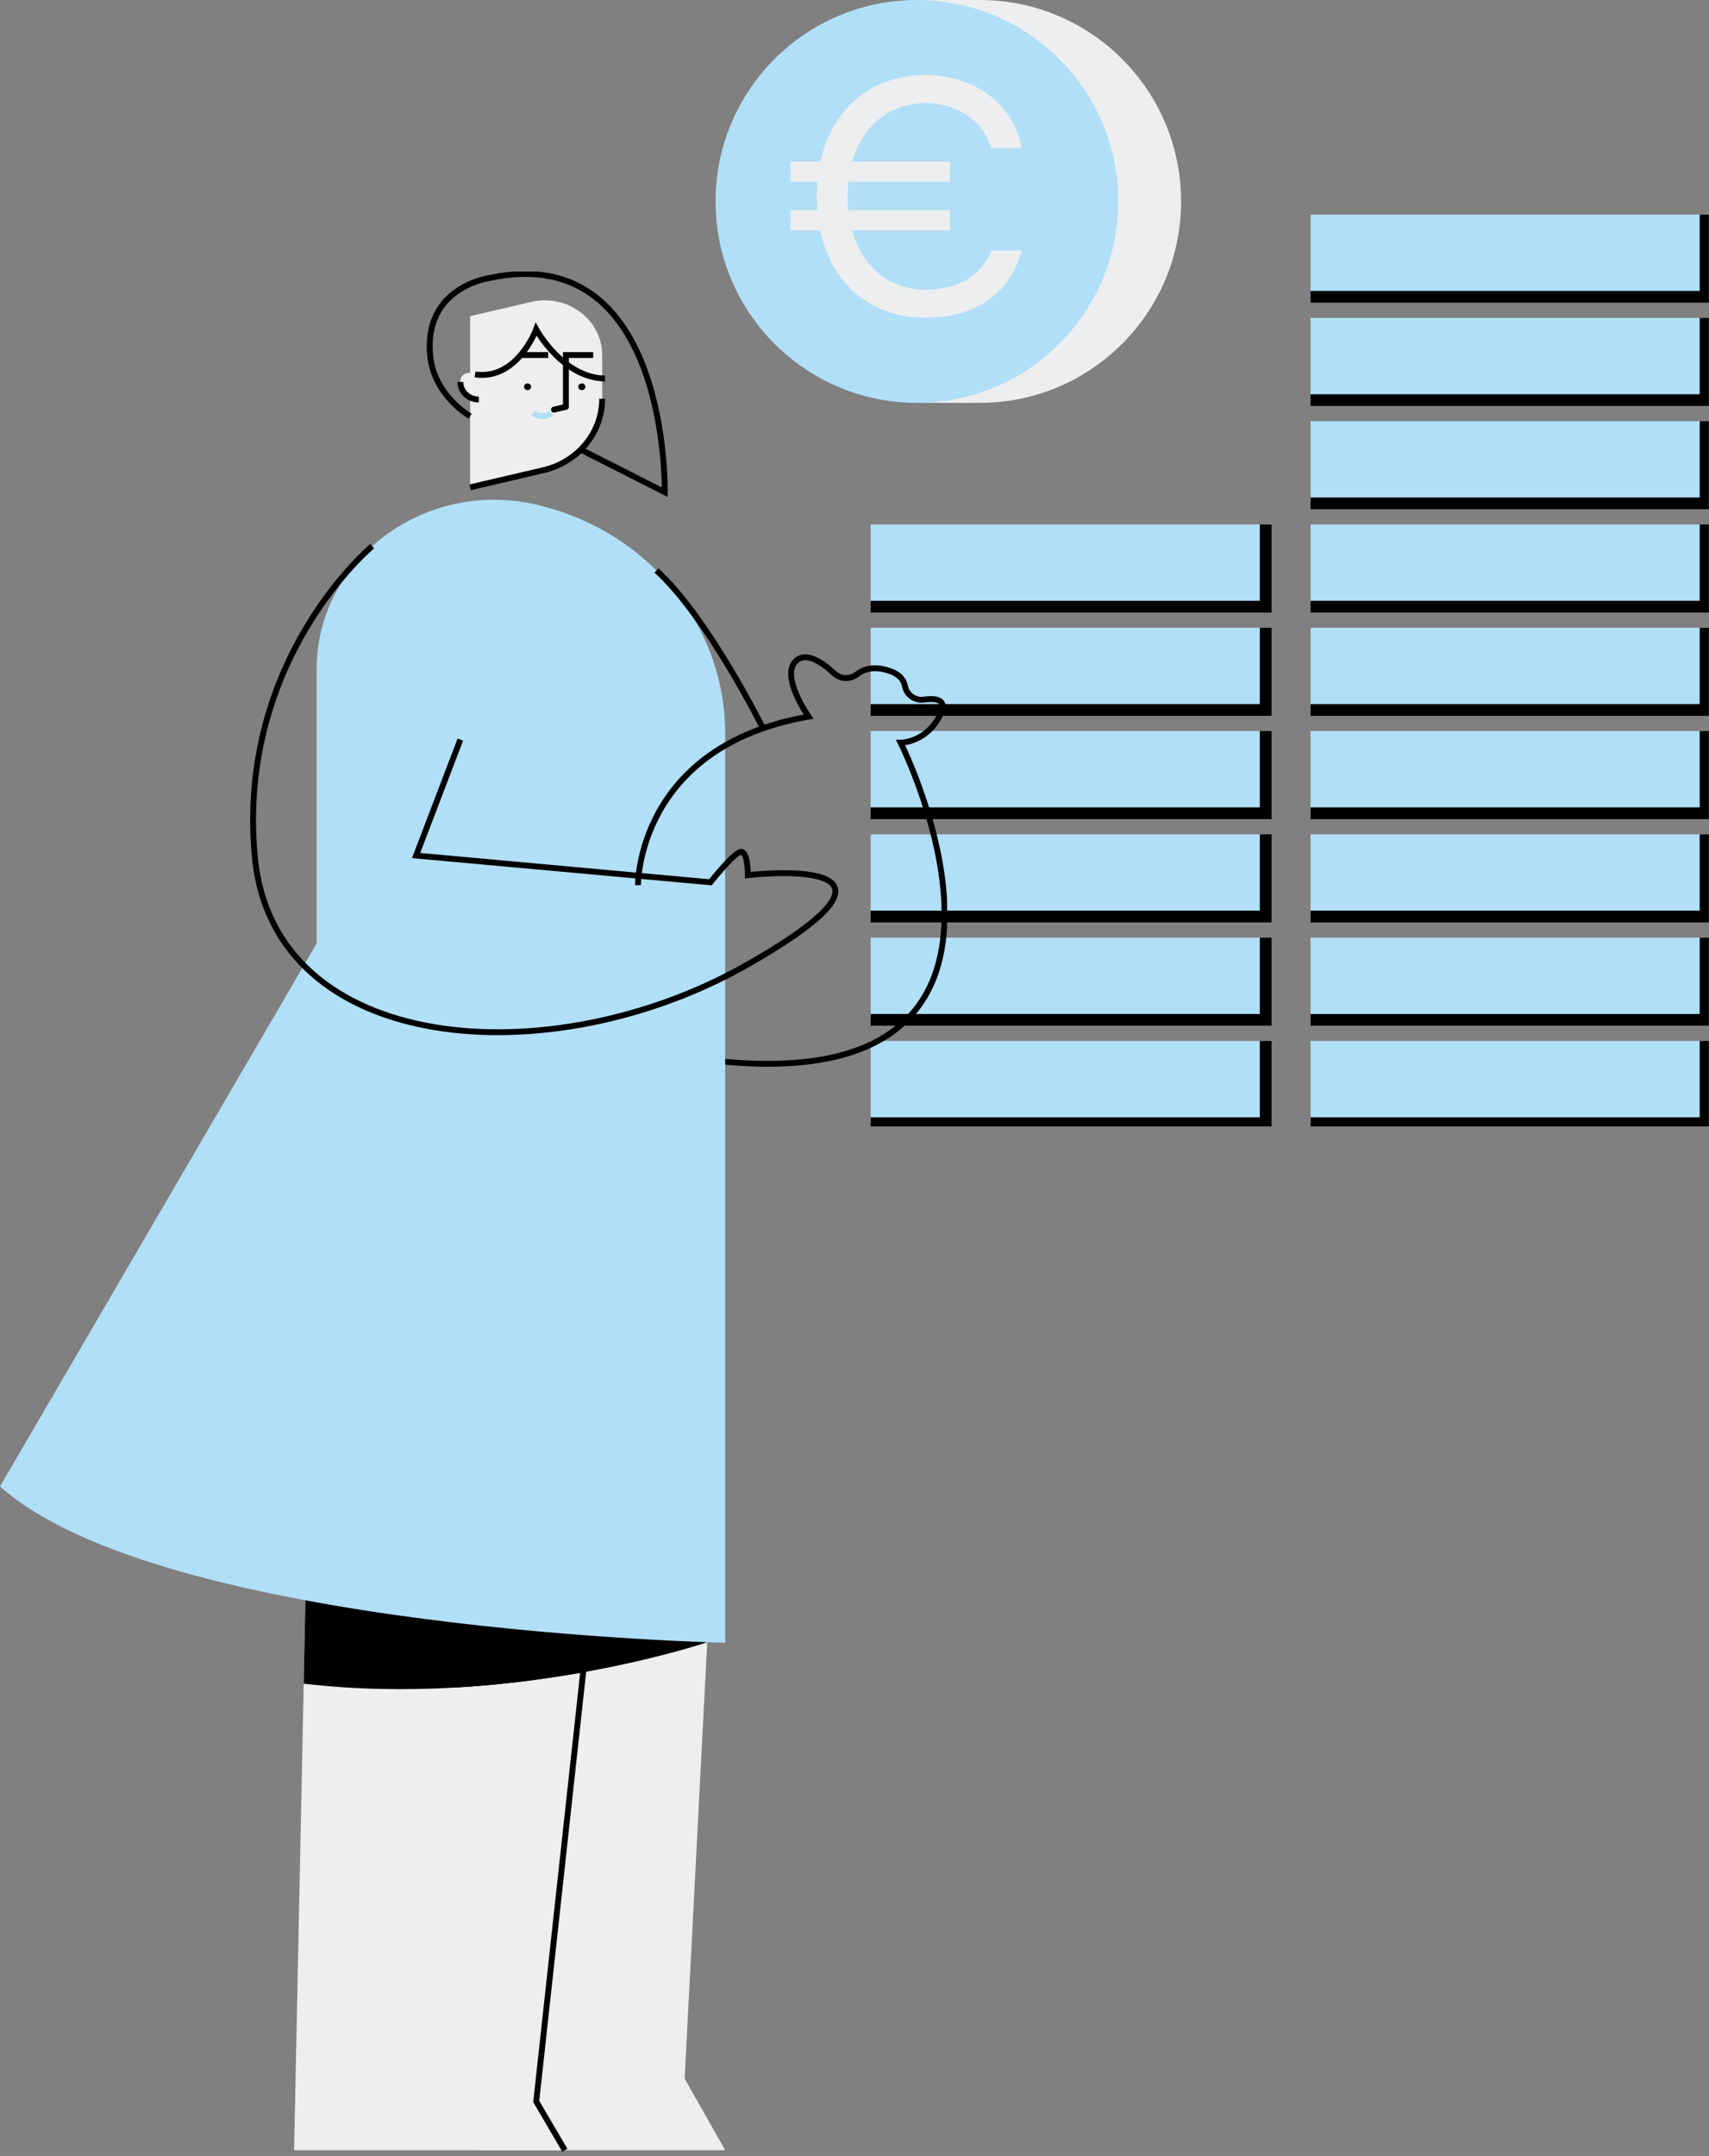 <svg width="291" height="367" viewBox="0 0 291 367" fill="none" xmlns="http://www.w3.org/2000/svg">
<rect x="0" y="0" width="291" height="367" fill="#808080" stroke="none"/>
<g clip-path="url(#clip0_214_1829)">
<path d="M166.827 68.576C185.76 68.576 201.109 53.225 201.109 34.288C201.109 15.351 185.76 0 166.827 0C147.893 0 132.545 15.351 132.545 34.288C132.545 53.225 147.893 68.576 166.827 68.576Z" fill="#EDEEEF"/>
<path d="M165.85 0H156.126V68.576H165.85V0Z" fill="#EDEEEF"/>
<path d="M156.126 68.576C175.06 68.576 190.408 53.225 190.408 34.288C190.408 15.351 175.06 0 156.126 0C137.193 0 121.844 15.351 121.844 34.288C121.844 53.225 137.193 68.576 156.126 68.576Z" fill="#B1DFF7"/>
<path d="M290.417 177.196H223.155V191.188H290.417V177.196Z" fill="#B1DFF7"/>
<path d="M290.417 177.196V191.188H223.155" stroke="black" stroke-width="2" stroke-miterlimit="10"/>
<path d="M290.417 159.613H223.155V173.604H290.417V159.613Z" fill="#B1DFF7"/>
<path d="M290.417 159.613V173.604H223.155" stroke="black" stroke-width="2" stroke-miterlimit="10"/>
<path d="M290.417 142.029H223.155V156.021H290.417V142.029Z" fill="#B1DFF7"/>
<path d="M290.417 142.029V156.021H223.155" stroke="black" stroke-width="2" stroke-miterlimit="10"/>
<path d="M290.417 124.446H223.155V138.438H290.417V124.446Z" fill="#B1DFF7"/>
<path d="M290.417 124.446V138.438H223.155" stroke="black" stroke-width="2" stroke-miterlimit="10"/>
<path d="M290.417 106.863H223.155V120.854H290.417V106.863Z" fill="#B1DFF7"/>
<path d="M290.417 106.863V120.855H223.155" stroke="black" stroke-width="2" stroke-miterlimit="10"/>
<path d="M290.417 89.28H223.155V103.272H290.417V89.28Z" fill="#B1DFF7"/>
<path d="M290.417 89.28V103.272H223.155" stroke="black" stroke-width="2" stroke-miterlimit="10"/>
<path d="M290.417 71.697H223.155V85.688H290.417V71.697Z" fill="#B1DFF7"/>
<path d="M290.417 71.697V85.688H223.155" stroke="black" stroke-width="2" stroke-miterlimit="10"/>
<path d="M290.417 54.113H223.155V68.105H290.417V54.113Z" fill="#B1DFF7"/>
<path d="M290.417 54.113V68.105H223.155" stroke="black" stroke-width="2" stroke-miterlimit="10"/>
<path d="M290.417 36.53H223.155V50.522H290.417V36.53Z" fill="#B1DFF7"/>
<path d="M290.417 36.53V50.522H223.155" stroke="black" stroke-width="2" stroke-miterlimit="10"/>
<path d="M215.514 177.196H148.252V191.188H215.514V177.196Z" fill="#B1DFF7"/>
<path d="M215.514 177.196V191.188H148.252" stroke="black" stroke-width="2" stroke-miterlimit="10"/>
<path d="M215.514 159.613H148.252V173.604H215.514V159.613Z" fill="#B1DFF7"/>
<path d="M215.514 159.613V173.604H148.252" stroke="black" stroke-width="2" stroke-miterlimit="10"/>
<path d="M215.514 142.029H148.252V156.021H215.514V142.029Z" fill="#B1DFF7"/>
<path d="M215.514 142.029V156.021H148.252" stroke="black" stroke-width="2" stroke-miterlimit="10"/>
<path d="M215.514 124.446H148.252V138.438H215.514V124.446Z" fill="#B1DFF7"/>
<path d="M215.514 124.446V138.438H148.252" stroke="black" stroke-width="2" stroke-miterlimit="10"/>
<path d="M215.514 106.863H148.252V120.854H215.514V106.863Z" fill="#B1DFF7"/>
<path d="M215.514 106.863V120.855H148.252" fill="#B1DFF7"/>
<path d="M215.514 106.863V120.855H148.252" stroke="black" stroke-width="2" stroke-miterlimit="10"/>
<path d="M215.514 89.28H148.252V103.272H215.514V89.28Z" fill="#B1DFF7"/>
<path d="M215.514 89.28V103.272H148.252" stroke="black" stroke-width="2" stroke-miterlimit="10"/>
<path d="M134.627 39.211H139.673C141.622 48.458 148.33 54.081 157.59 54.081C166.477 54.081 172.124 49.657 173.959 42.636H168.799C167.337 46.603 163.466 49.315 157.618 49.315C151.484 49.315 146.811 45.519 145.091 39.211H161.746V35.786H144.46C144.374 35.016 144.345 34.245 144.345 33.417C144.345 32.561 144.403 31.734 144.46 30.934H161.746V27.51H145.119C146.925 21.316 151.57 17.549 157.59 17.549C163.266 17.549 167.509 20.86 168.799 25.198H173.959C172.697 18.091 166.333 12.783 157.59 12.783C148.445 12.783 141.708 18.405 139.701 27.51H134.627V30.934H139.214C139.128 31.734 139.099 32.561 139.099 33.417C139.099 34.217 139.128 35.016 139.185 35.786H134.627V39.211Z" fill="#EDEEEF"/>
</g>
<g clip-path="url(#clip1_214_1829)">
<path d="M120.817 271.984L116.578 353.836L123.482 366.034H81.53L76.73 263.517" fill="#EDEEEF"/>
<path d="M112.982 159.59L63.346 156.356L54.32 159.852L50.078 366.034H96.182L91.307 357.725L112.982 159.59Z" fill="#EDEEEF"/>
<path d="M52.524 247.187L102.791 252.749L99.299 284.67C86.587 286.946 69.466 288.69 51.713 286.607L52.524 247.187H52.524Z" fill="black"/>
<path d="M120.425 279.552C120.425 279.552 101.995 285.809 77.841 287.248L76.729 263.517L120.817 271.984L120.425 279.552L120.425 279.552Z" fill="black"/>
<path d="M96.182 366.034L91.307 357.725L112.982 159.59" stroke="black" stroke-miterlimit="10"/>
<path d="M102.536 60.435V67.887C102.536 73.649 98.401 78.667 92.517 80.043L80.05 82.957V53.821L90.416 51.397C96.582 49.955 102.536 54.395 102.536 60.434V60.435Z" fill="#EDEEEF"/>
<path d="M102.536 67.887C102.536 73.649 98.401 78.667 92.517 80.042L80.05 82.957" stroke="black" stroke-miterlimit="10"/>
<path d="M89.833 66.409C89.501 66.409 89.232 66.153 89.232 65.837C89.232 65.521 89.501 65.264 89.833 65.264C90.165 65.264 90.435 65.521 90.435 65.837C90.435 66.153 90.165 66.409 89.833 66.409Z" fill="black"/>
<path d="M99.068 66.409C98.736 66.409 98.466 66.153 98.466 65.837C98.466 65.521 98.736 65.264 99.068 65.264C99.4 65.264 99.669 65.521 99.669 65.837C99.669 66.153 99.4 66.409 99.068 66.409Z" fill="black"/>
<path d="M96.359 69.248V60.435H101.001" stroke="black" stroke-miterlimit="10"/>
<path d="M88.701 60.435H93.343" stroke="black" stroke-miterlimit="10"/>
<path d="M81.53 64.95V68.011C79.795 68.011 78.387 66.672 78.387 65.021C78.387 64.93 78.392 64.839 78.4 64.749C78.576 62.893 81.53 63.086 81.53 64.95L81.53 64.95Z" fill="#EDEEEF"/>
<path d="M81.53 68.011C79.795 68.011 78.387 66.672 78.387 65.021" stroke="black" stroke-miterlimit="10"/>
<path d="M93.821 70.278C93.008 71.052 91.691 71.052 90.878 70.278" stroke="#B1DFF7" stroke-miterlimit="10"/>
<path d="M96.359 69.255L94.329 69.73" stroke="black" stroke-miterlimit="10" stroke-linecap="round"/>
<path d="M53.92 113.875V160.58L123.482 176.842V124.825C123.482 106.381 110.244 90.319 91.413 85.917C72.338 81.458 53.92 95.192 53.92 113.875H53.92Z" fill="#B1DFF7"/>
<path d="M103.012 64.431C95.806 64.33 91.293 56.064 91.293 56.064C91.293 56.064 88.098 64.764 80.894 63.741" stroke="black" stroke-miterlimit="10"/>
<path d="M99.068 76.628L113.187 83.785C113.187 83.785 114.031 40.996 83.675 47.26C83.58 47.28 83.482 47.297 83.385 47.313C82.143 47.511 72.239 49.438 73.232 60.434C73.855 67.331 80.049 70.857 80.049 70.857" stroke="black" stroke-miterlimit="10"/>
<path d="M108.63 150.677C108.63 150.677 108.443 127.096 137.683 121.989C137.683 121.989 132.72 114.967 135.62 112.43C137.364 110.904 140.13 112.849 142.057 114.641C143.114 115.624 144.766 115.681 145.91 114.79C147.007 113.936 148.716 113.327 151.238 114.127C153.145 114.731 153.891 115.733 154.077 116.749C154.352 118.249 155.755 119.31 157.339 119.089C159.453 118.795 161.34 119.097 160.14 121.586C157.808 126.425 153.357 126.425 153.357 126.425C153.357 126.425 184.303 188.218 120.291 180.405" stroke="black" stroke-miterlimit="10"/>
<path d="M53.92 160.58L103.013 162.714L123.482 176.842V279.645C123.482 279.645 27.555 277.629 3.8147e-05 253.033L53.92 160.58Z" fill="#B1DFF7"/>
<path d="M63.368 92.979C63.368 92.979 40.206 112.234 43.398 145.937C46.59 179.639 93.834 183.282 127.352 164.154C160.869 145.026 127.352 148.973 127.352 148.973C127.352 148.973 127.352 144.722 126.075 145.026C124.798 145.33 120.968 150.187 120.968 150.187L70.85 145.633L78.387 125.898" stroke="black" stroke-miterlimit="10"/>
<path d="M129.922 123.981C129.922 123.981 120.557 105.108 111.785 97.118" stroke="black" stroke-miterlimit="10"/>
</g>
<defs>
<clipPath id="clip0_214_1829">
<rect width="169.125" height="191.741" fill="white" transform="translate(121.844)"/>
</clipPath>
<clipPath id="clip1_214_1829">
<rect width="161.259" height="320" fill="white" transform="matrix(-1 0 0 1 161.259 46.23)"/>
</clipPath>
</defs>
</svg>
